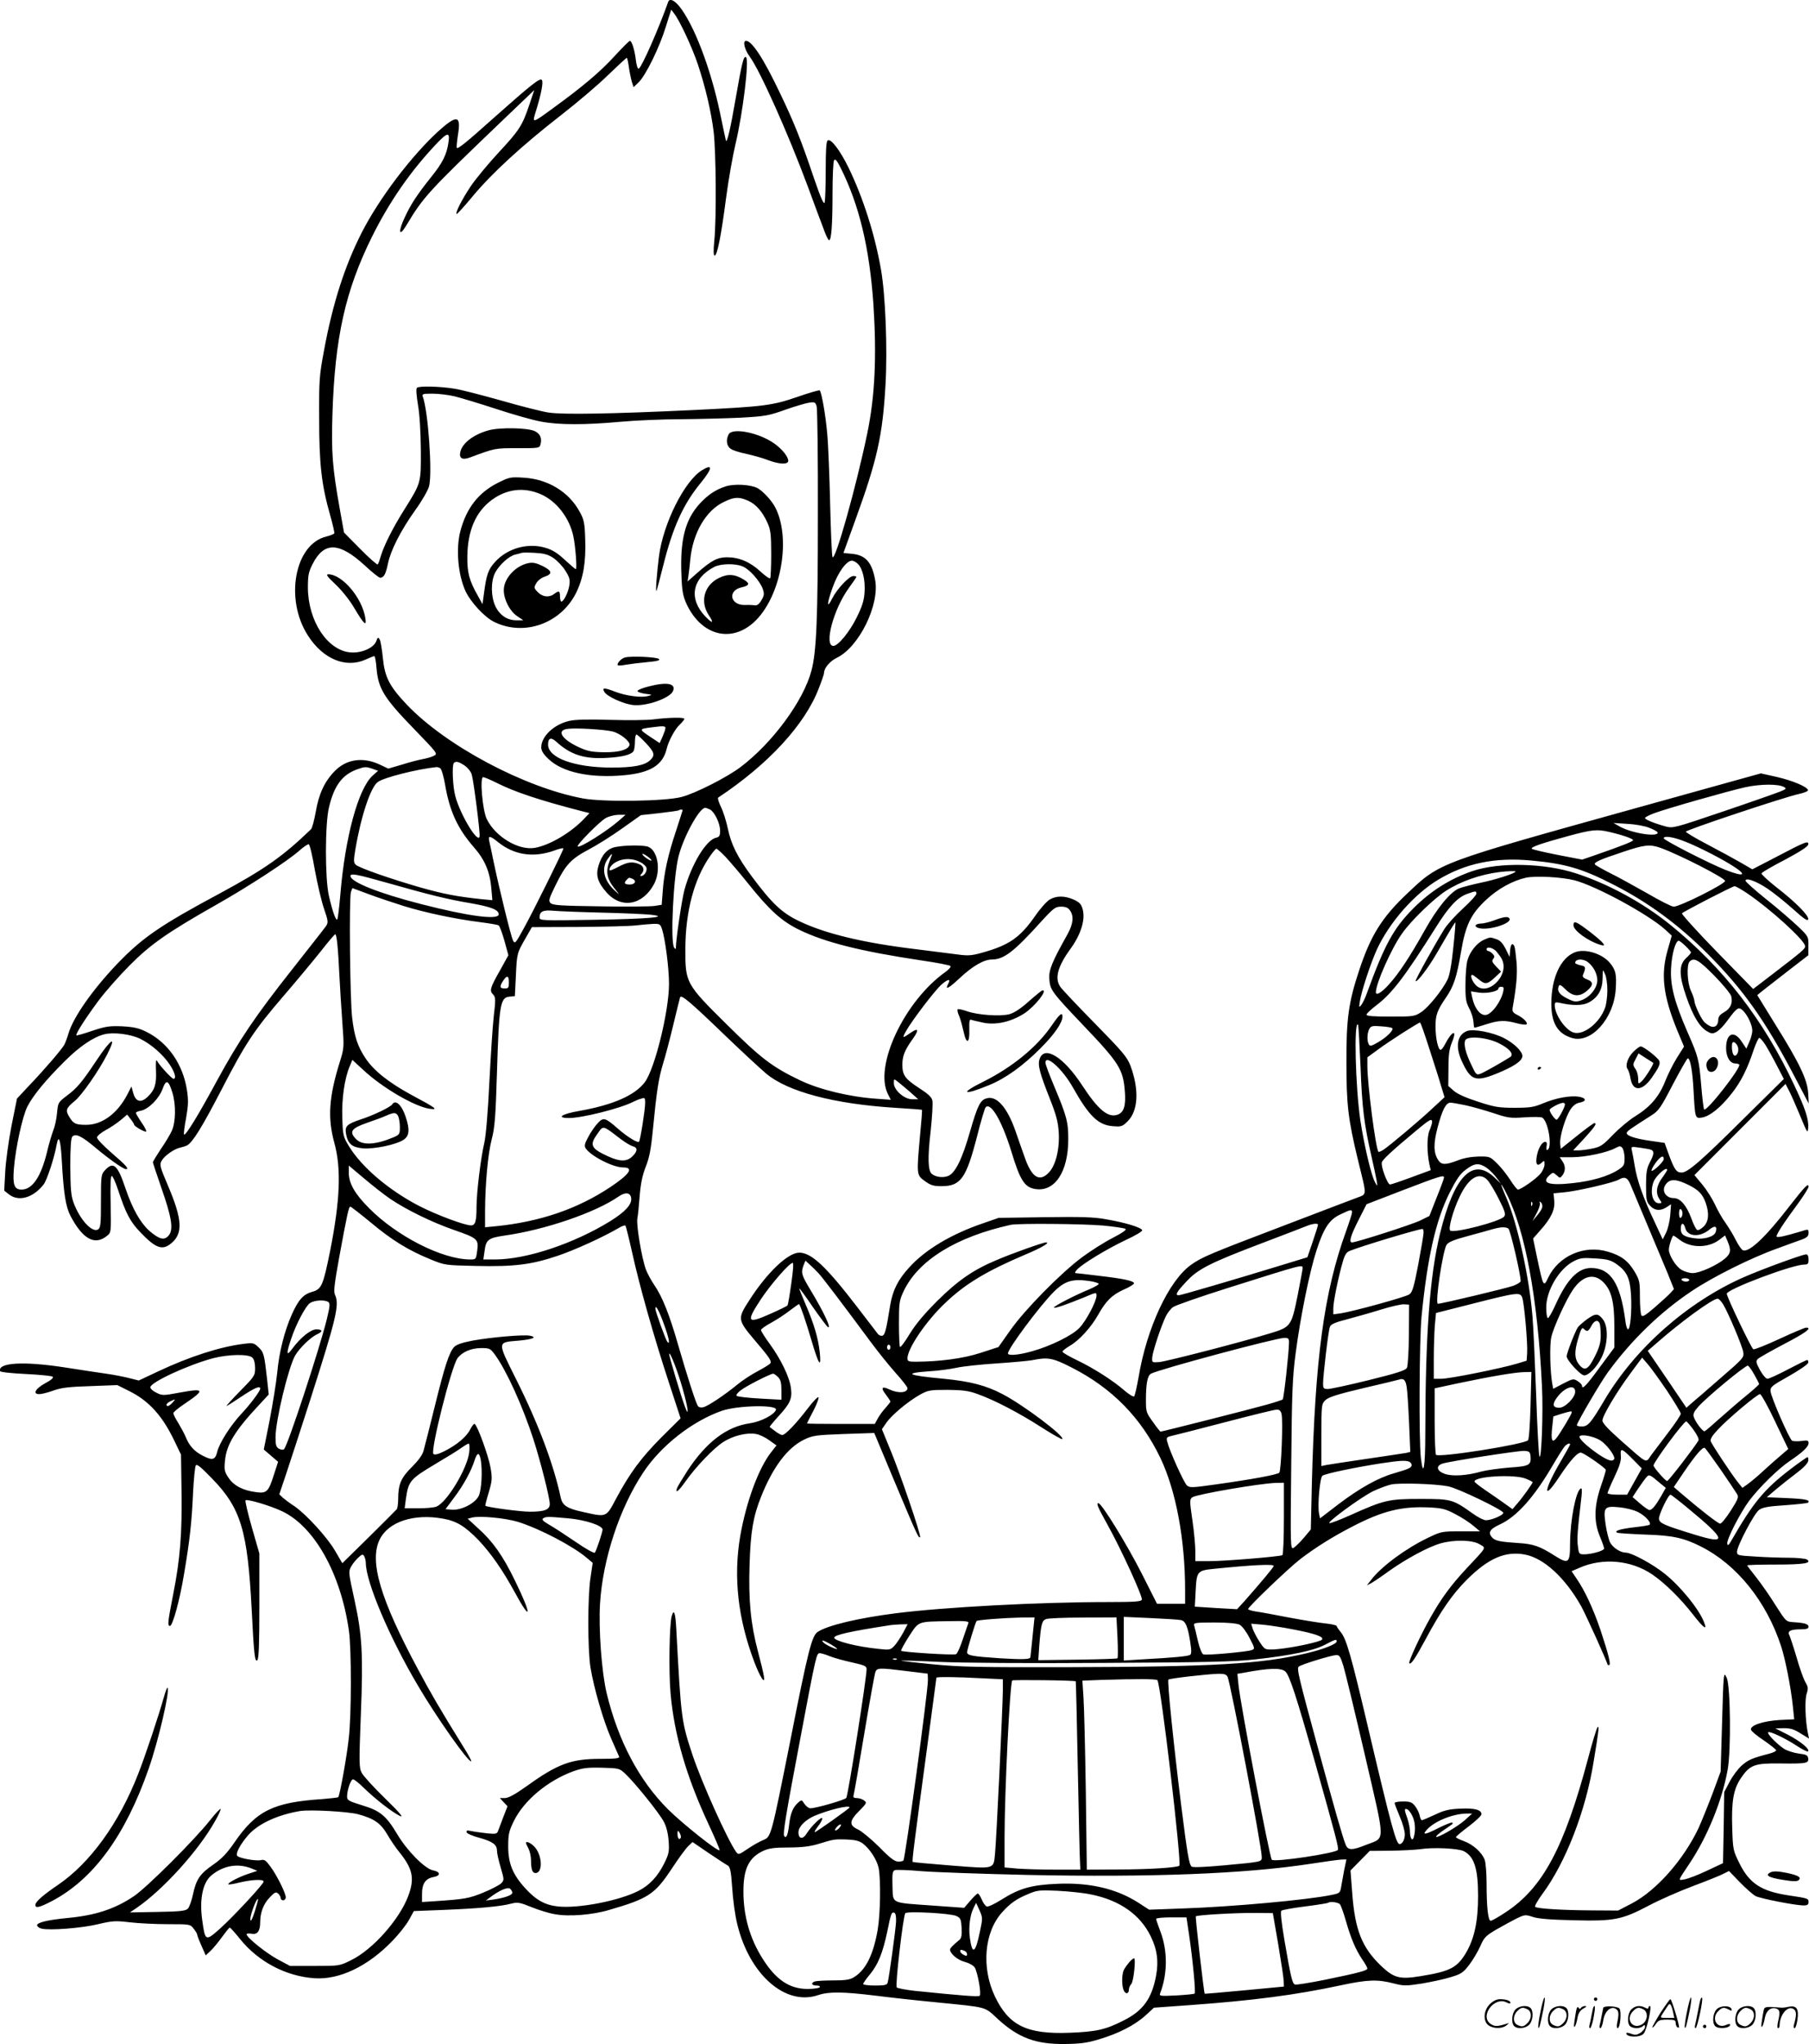 <svg version="1.0" xmlns="http://www.w3.org/2000/svg"
  viewBox="0 0 1062.042 1199.296"
 preserveAspectRatio="xMidYMid meet">
<g transform="translate(-0.235,1199.963) scale(0.1,-0.1)"
fill="#000000" stroke="none">
<path d="M3925 11988 c-55 -156 -154 -380 -172 -391 -6 -4 -13 15 -17 46 -7
61 -24 117 -36 117 -4 0 -45 -41 -90 -90 -83 -91 -187 -179 -358 -303 -124
-91 -125 -91 -107 -31 35 111 49 184 38 195 -12 12 -62 -28 -283 -224 -162
-145 -208 -182 -216 -175 -2 3 1 38 7 77 19 115 -6 119 -116 20 -159 -146
-347 -394 -449 -594 -100 -196 -171 -417 -222 -695 -27 -143 -29 -173 -28
-395 0 -268 14 -390 64 -566 16 -56 27 -105 25 -109 -3 -4 -25 -13 -49 -19
-184 -46 -243 -368 -106 -580 88 -138 222 -194 339 -141 24 11 47 20 51 20 4
0 10 -32 13 -72 10 -118 44 -174 215 -350 144 -149 146 -151 121 -163 -13 -7
-42 -15 -64 -19 -22 -4 -77 -18 -121 -32 l-82 -24 -53 25 c-98 45 -195 30
-263 -41 -59 -61 -92 -133 -110 -238 -9 -50 -21 -95 -28 -102 -165 -159 -272
-234 -533 -375 -353 -189 -457 -261 -605 -415 -145 -152 -256 -311 -285 -406
-7 -25 -19 -56 -25 -68 -15 -27 -116 -145 -207 -240 l-71 -76 -32 -159 c-17
-88 -34 -210 -37 -271 l-6 -110 28 -22 c57 -45 143 -20 204 59 19 25 62 154
76 233 12 63 23 30 30 -91 11 -198 23 -272 51 -327 72 -137 143 -176 215 -117
24 19 24 21 21 185 -3 107 0 166 6 166 6 0 23 -37 38 -83 45 -136 70 -185 131
-248 90 -94 129 -108 182 -63 68 57 64 139 -20 336 -48 113 -51 124 -38 147
17 30 73 69 108 77 14 3 33 9 41 13 33 17 90 110 200 322 143 277 193 353 366
554 76 88 173 205 217 260 43 55 82 101 87 103 9 3 17 -76 25 -243 3 -66 11
-188 17 -271 11 -151 11 -152 -15 -236 -64 -205 -72 -327 -32 -473 42 -151 34
-340 -25 -637 -41 -202 -50 -223 -106 -238 -52 -15 -80 -47 -119 -134 -43 -97
-74 -220 -85 -339 -6 -61 -27 -188 -45 -282 l-34 -170 42 -36 42 -36 -24 -74
c-32 -102 -43 -113 -106 -104 -77 10 -130 38 -161 84 -24 36 -26 48 -21 99 8
94 59 178 197 325 l60 65 -10 93 c-16 141 -19 155 -50 184 -27 26 -33 27 -87
20 -135 -16 -319 -75 -501 -161 l-115 -54 -56 14 c-31 8 -92 20 -136 26 -44 6
-154 23 -244 37 -240 37 -393 28 -378 -22 2 -6 68 -13 152 -17 81 -4 152 -11
157 -16 6 -6 -11 -21 -44 -38 -58 -32 -76 -64 -35 -64 13 0 50 9 83 21 47 17
91 22 217 26 l158 6 72 -36 c114 -57 194 -145 265 -295 l37 -77 3 -210 c4
-248 -8 -405 -49 -610 -32 -163 -34 -185 -19 -185 16 0 58 151 84 311 33 196
44 297 52 475 4 78 11 149 16 156 6 10 31 -11 96 -78 169 -174 208 -305 232
-769 13 -266 19 -310 33 -296 9 9 12 99 12 319 l0 307 -44 153 c-24 84 -41
156 -37 159 9 9 147 -32 214 -64 191 -90 346 -368 393 -703 15 -108 15 -493
-1 -628 -11 -106 -53 -338 -62 -347 -2 -2 -44 -7 -94 -11 -287 -19 -387 -68
-515 -254 -44 -64 -75 -96 -124 -130 -79 -54 -101 -87 -120 -176 -8 -37 -21
-74 -30 -83 -13 -13 -46 -17 -178 -19 l-162 -3 40 27 c156 107 364 337 460
509 21 36 35 68 32 71 -3 3 -31 -28 -63 -68 -91 -115 -372 -395 -446 -444
-113 -76 -228 -113 -393 -128 -111 -11 -175 -26 -175 -42 0 -7 12 -17 26 -20
47 -12 238 3 332 26 85 20 102 21 187 11 51 -6 152 -11 223 -11 129 0 131 0
151 -26 12 -15 21 -30 21 -35 0 -5 11 -34 25 -65 l25 -57 29 27 c16 15 46 52
67 81 22 30 42 55 45 55 4 0 32 -31 63 -70 106 -130 266 -215 432 -227 147
-11 316 69 460 219 39 40 83 96 98 124 l28 51 179 7 c197 8 333 20 394 37 36
9 49 7 118 -21 42 -17 103 -36 135 -41 81 -16 222 -5 322 25 228 66 267 92
365 240 40 61 84 121 98 134 l25 24 94 -64 c52 -35 102 -68 112 -73 15 -9 20
-31 27 -132 4 -67 17 -162 29 -210 71 -298 283 -485 476 -419 62 21 145 20
334 -3 85 -11 250 -29 365 -40 299 -30 275 -23 355 -97 121 -111 223 -149 395
-147 88 1 128 6 198 27 115 34 211 83 274 140 l50 46 209 15 c373 27 619 59
886 116 159 34 217 36 310 12 63 -16 73 -16 170 -1 57 10 133 26 170 38 60 18
72 27 107 73 22 29 50 77 64 108 22 51 32 61 93 97 38 22 92 51 119 65 48 23
52 24 95 10 31 -11 105 -17 240 -20 240 -6 284 3 442 86 62 33 178 84 258 114
80 30 160 62 179 72 l34 17 64 -66 c35 -36 77 -73 92 -81 30 -15 234 -55 283
-55 21 0 28 5 28 20 0 21 -3 22 -117 39 -160 24 -230 70 -288 187 -38 76 -39
81 -43 208 -5 157 7 228 51 293 53 78 80 88 232 86 152 -2 167 1 163 30 -2 18
-12 23 -55 28 -29 4 -67 16 -85 27 -41 26 -104 90 -95 98 8 9 106 -38 172 -82
31 -20 59 -34 62 -30 13 12 -44 59 -117 97 l-75 38 51 1 c39 0 60 -7 98 -31
l49 -30 -7 33 c-15 72 -19 195 -7 230 10 31 9 40 -8 69 -11 19 -34 84 -51 144
-18 61 -37 118 -42 129 -14 25 5 36 65 36 35 0 47 4 47 15 0 16 -23 23 -89 27
-43 3 -43 3 -105 100 -33 54 -85 127 -113 163 -29 36 -53 68 -53 70 0 3 75 5
168 5 164 0 215 8 182 30 -8 5 -56 10 -106 10 -50 0 -139 3 -197 7 -102 6
-107 7 -107 28 0 33 101 226 130 246 19 14 54 21 152 27 70 5 131 12 135 15
15 16 -15 22 -125 27 l-117 5 55 47 c30 25 84 68 120 95 40 30 66 57 68 71 2
12 0 22 -4 22 -4 0 -50 -32 -101 -71 -153 -117 -218 -195 -347 -420 -14 -25
-21 -30 -23 -17 -6 22 75 180 129 253 60 79 169 186 237 232 77 52 111 84 111
105 0 17 -6 18 -42 13 -24 -3 -48 -2 -55 2 -17 12 -124 257 -126 290 -2 25 7
32 108 89 61 34 111 69 113 78 2 9 -1 16 -6 16 -5 0 -56 -25 -113 -55 -57 -30
-111 -55 -120 -55 -9 0 -28 22 -44 51 -24 44 -25 53 -13 65 8 8 77 47 153 87
129 67 169 97 131 97 -9 0 -79 -30 -157 -66 -77 -36 -146 -63 -153 -61 -11 4
-156 307 -156 326 0 26 385 171 454 171 22 0 26 4 26 30 0 19 -5 30 -14 30
-21 0 -259 -87 -366 -134 -331 -146 -639 -417 -821 -726 -77 -130 -94 -150
-131 -150 -15 0 -28 3 -28 8 0 14 140 253 182 310 138 189 307 353 493 477
122 82 346 194 500 249 55 20 119 44 143 52 33 12 42 21 42 39 0 24 0 24 -47
9 -87 -26 -134 -37 -140 -30 -7 7 41 80 128 198 32 44 59 87 59 95 0 24 -21 2
-110 -112 -140 -182 -238 -275 -275 -261 -8 3 -26 29 -41 58 -14 29 -42 75
-61 102 -20 27 -48 77 -63 110 -16 34 -49 86 -74 116 l-46 55 267 267 268 268
22 -43 c12 -23 41 -89 65 -147 41 -99 43 -103 46 -67 4 48 -17 113 -83 252
-180 383 -414 685 -727 939 -158 128 -362 239 -552 301 -187 61 -451 67 -608
14 -131 -44 -248 -118 -349 -220 -116 -117 -168 -212 -273 -500 -9 -25 -23
-54 -31 -65 -14 -18 -15 -16 -9 21 10 62 63 222 99 302 74 161 222 329 364
413 160 95 329 130 540 111 202 -18 304 -48 488 -143 202 -103 379 -233 549
-403 210 -210 340 -393 511 -720 l84 -160 -3 61 c-5 79 -51 176 -193 403
l-106 172 23 19 c13 10 80 63 150 117 l127 98 0 55 c1 54 1 55 -63 116 -35 33
-118 105 -185 158 -67 54 -121 102 -121 108 0 21 65 -3 130 -47 36 -24 103
-78 150 -120 63 -57 86 -72 88 -59 5 21 -74 101 -188 189 -49 39 -88 75 -86
80 1 6 63 42 137 80 86 46 135 77 137 89 5 26 -18 17 -185 -71 l-143 -74 -67
39 c-38 22 -125 69 -195 106 -71 37 -128 71 -128 76 0 10 576 202 663 221 32
7 56 17 54 23 -6 20 -89 55 -183 77 l-94 21 -727 -202 c-1169 -325 -1156 -320
-1347 -501 -151 -142 -217 -248 -286 -458 -60 -181 -74 -280 -73 -536 0 -245
10 -333 67 -568 55 -227 56 -200 -11 -227 -32 -12 -227 -86 -433 -165 -429
-163 -473 -182 -536 -227 -130 -93 -260 -371 -308 -663 -10 -55 -21 -104 -25
-108 -5 -5 -30 11 -57 34 -69 60 -184 133 -281 179 -46 22 -83 44 -83 49 0 5
20 21 44 35 54 31 124 108 164 179 47 84 82 118 149 149 35 15 63 32 63 38 0
14 -60 27 -205 44 -72 9 -135 16 -139 16 -5 0 -1 9 9 20 31 34 173 120 282
172 63 29 103 53 101 60 -6 16 -101 45 -213 64 -70 13 -147 15 -360 12 l-270
-4 -92 -32 c-185 -63 -338 -154 -432 -258 -66 -72 -97 -133 -112 -220 -24
-149 -31 -175 -45 -181 -8 -3 -20 1 -27 9 -7 9 -61 80 -122 159 -182 237 -269
319 -340 319 -66 0 -189 -116 -294 -280 -70 -108 -69 -114 34 -236 82 -96 99
-120 90 -133 -3 -6 -36 -26 -73 -46 -37 -19 -92 -55 -122 -80 -76 -62 -169
-124 -198 -132 -15 -3 -27 -1 -33 8 -13 21 -62 174 -114 353 -53 185 -94 287
-142 357 -19 28 -41 69 -49 91 -25 70 -56 258 -50 297 4 20 10 81 14 136 6 72
16 119 35 168 21 52 31 101 42 215 23 236 34 305 61 394 14 45 41 148 60 228
19 80 37 151 39 158 7 18 57 -24 275 -234 96 -92 200 -188 231 -214 127 -106
396 -177 753 -200 88 -5 160 -11 161 -12 2 -2 -3 -68 -11 -148 -21 -234 -21
-235 28 -270 34 -25 51 -30 98 -30 113 0 145 46 209 294 22 88 45 164 50 169
31 31 96 -81 152 -263 49 -162 76 -205 135 -216 117 -22 198 98 198 291 0 101
-8 134 -85 317 -27 64 -49 123 -49 132 0 53 99 -35 160 -143 96 -170 149 -222
235 -229 51 -4 57 -2 88 29 62 62 68 186 16 326 -20 51 -44 80 -209 248 -103
105 -194 201 -203 215 -34 50 -15 119 59 221 62 85 89 172 73 232 -8 31 -18
42 -52 58 -54 24 -104 24 -143 0 -17 -10 -56 -54 -86 -98 -88 -125 -151 -169
-309 -213 -64 -18 -84 -19 -149 -10 -41 5 -151 19 -245 31 -307 37 -529 91
-681 164 -102 49 -159 103 -277 261 -85 114 -123 190 -142 284 -9 41 -26 97
-40 125 -13 27 -21 52 -16 55 294 195 509 428 590 640 17 43 31 84 31 90 0 30
34 70 75 90 131 63 253 312 225 458 -19 103 -56 144 -134 152 l-52 5 68 188
c130 357 162 499 179 799 12 211 0 523 -26 673 -35 204 -105 424 -191 601 -49
100 -103 172 -122 160 -9 -5 -12 -57 -12 -174 0 -92 -3 -177 -6 -190 -5 -16
-22 23 -64 145 -73 217 -117 327 -196 491 -98 207 -167 312 -202 312 -21 0 -8
-53 22 -93 59 -79 224 -447 341 -762 36 -99 78 -210 92 -247 13 -38 28 -68 33
-68 13 0 20 89 20 274 0 100 4 187 9 195 7 11 17 -1 39 -45 109 -218 169 -469
192 -799 20 -307 9 -542 -36 -758 -65 -314 -189 -754 -204 -726 -4 7 -10 148
-14 313 -4 164 -11 348 -17 409 -9 108 -33 244 -44 256 -3 3 -61 -14 -128 -37
-150 -52 -198 -58 -607 -78 -487 -23 -773 -28 -857 -15 -40 6 -166 38 -280 71
-115 32 -237 64 -273 69 -88 14 -208 17 -220 5 -6 -6 -3 -43 6 -99 10 -55 16
-158 17 -265 1 -198 3 -191 -103 -360 -62 -99 -114 -203 -131 -260 -7 -25 -15
-48 -19 -52 -3 -4 -49 36 -102 90 l-96 97 -26 145 c-42 235 -49 327 -42 547
14 452 76 728 232 1043 103 207 225 383 376 543 68 72 83 74 73 10 -10 -70
-34 -119 -102 -203 -82 -103 -119 -159 -154 -235 -40 -84 -35 -120 7 -51 102
170 126 197 551 604 l202 193 -28 -83 c-42 -126 -60 -153 -181 -283 -61 -66
-136 -156 -166 -201 -52 -79 -89 -152 -81 -160 2 -3 46 45 97 107 114 136 290
297 515 472 94 73 218 178 276 235 58 56 108 102 111 102 3 0 8 -24 12 -52 4
-29 12 -68 17 -86 l11 -34 30 29 c41 39 122 204 159 325 l32 101 18 -24 c32
-41 106 -200 139 -299 44 -133 77 -273 92 -393 14 -118 17 -511 4 -639 -6 -60
-5 -88 2 -88 15 0 38 115 67 338 14 106 39 247 55 315 44 184 82 498 62 511
-14 9 -24 -32 -61 -244 -30 -175 -51 -264 -57 -245 -2 6 -17 78 -34 160 -56
267 -155 523 -240 628 -32 38 -57 47 -65 25z m-1257 -2313 c34 -8 144 -41 245
-74 100 -33 220 -67 266 -75 104 -20 259 -20 466 -1 88 8 248 15 355 15 107 1
265 5 351 9 144 8 165 12 260 46 57 20 121 39 141 42 34 5 38 3 45 -23 4 -16
8 -301 7 -634 0 -606 -8 -805 -38 -916 -47 -177 -228 -423 -416 -565 -78 -59
-262 -153 -345 -175 -94 -26 -462 -31 -580 -9 -344 64 -806 310 -1035 551
-102 108 -129 161 -140 274 -5 49 -13 97 -18 107 -10 16 -12 15 -21 -10 -16
-40 -88 -71 -153 -65 -135 13 -247 186 -248 379 0 74 4 93 28 140 67 132 156
129 307 -10 42 -39 82 -71 89 -71 22 0 33 21 46 83 16 78 75 194 160 313 39
54 75 117 81 139 21 75 -5 446 -37 529 -5 14 3 16 57 16 35 0 92 -7 127 -15z
m2371 -984 c28 -28 44 -95 39 -167 -3 -48 -14 -82 -46 -147 -42 -85 -109 -167
-137 -167 -57 0 1 217 91 340 24 33 44 62 44 65 0 3 -8 5 -18 5 -24 0 -95 -75
-123 -130 -34 -69 -33 -33 2 64 32 89 81 156 113 156 9 0 25 -9 35 -19z
m-2309 -1183 c19 -13 37 -36 42 -53 12 -43 50 -343 46 -363 -9 -46 -115 130
-143 238 -15 56 -20 181 -8 193 11 12 29 8 63 -15z m-541 -19 l33 -12 -32 -28
c-85 -78 -162 -361 -190 -703 -6 -71 -14 -134 -17 -140 -8 -12 -29 46 -50 139
-23 100 -23 423 1 519 30 126 77 189 163 221 48 17 53 17 92 4z m398 3 c7 -4
20 -47 28 -94 27 -159 74 -260 170 -370 64 -73 94 -144 102 -242 l6 -68 -64 6
c-142 15 -220 30 -349 66 -179 51 -371 118 -389 136 -13 12 -13 25 -3 86 33
197 90 369 132 399 36 27 227 75 345 88 6 0 16 -3 22 -7z m332 -86 c105 -53
252 -102 500 -166 l44 -11 -34 -36 c-78 -81 -201 -153 -287 -168 -96 -16 -231
65 -282 169 -25 52 -42 246 -21 246 6 0 42 -15 80 -34z m7557 -24 c16 -9 13
-12 -21 -26 -22 -9 -172 -62 -335 -117 -289 -98 -296 -100 -340 -88 -66 18
-120 40 -120 49 0 5 24 17 53 28 75 28 437 131 537 153 88 19 192 20 226 1z
m-6305 -132 c27 -15 59 -82 59 -124 0 -30 -4 -37 -25 -42 -58 -14 -143 -156
-184 -304 -16 -59 -50 -289 -51 -345 0 -5 -5 -3 -10 5 -23 35 -4 417 26 535
30 117 122 285 157 285 4 0 17 -5 28 -10z m-161 -4 c0 -2 -18 -57 -39 -122
-47 -140 -71 -249 -78 -356 l-6 -77 -44 -7 c-24 -3 -168 -5 -319 -2 -227 3
-277 6 -289 19 -14 13 -10 25 29 105 58 119 90 154 194 209 48 25 137 81 197
124 l110 78 110 12 c60 7 112 14 114 17 5 5 21 5 21 0z m-375 -62 c-68 -60
-230 -162 -241 -151 -9 8 130 148 165 167 20 11 54 19 76 19 l40 0 -40 -35z
m6049 -41 c26 -10 49 -22 50 -28 4 -29 -154 -4 -224 36 l-35 20 80 -5 c44 -2
102 -12 129 -23z m-236 -24 c78 -18 142 -40 142 -49 0 -7 -62 -32 -232 -91
l-67 -23 -145 28 c-81 16 -149 32 -151 36 -6 10 58 32 220 76 133 36 164 39
233 23z m-6522 -60 c94 -76 207 -93 327 -51 31 12 57 18 57 13 0 -11 -175
-365 -233 -469 -48 -88 -52 -92 -63 -70 -12 24 -79 296 -114 463 -11 55 -23
110 -26 123 -6 30 6 28 52 -9z m6945 12 c67 -23 203 -90 292 -144 101 -62 86
-77 -31 -31 -92 36 -362 174 -362 185 0 15 43 10 101 -10z m-8020 -177 c15
-82 39 -184 54 -227 24 -70 25 -80 12 -100 -8 -12 -97 -125 -197 -252 -216
-273 -314 -417 -446 -660 -107 -198 -182 -320 -191 -312 -3 3 2 47 12 97 13
75 14 104 5 163 -23 152 -112 280 -237 342 -46 23 -75 29 -143 33 -74 3 -96 0
-175 -26 -49 -17 -92 -29 -94 -27 -6 7 47 91 125 197 42 57 127 153 188 214
123 124 224 194 506 354 188 106 423 259 490 319 25 22 50 39 55 37 6 -1 22
-70 36 -152z m7900 131 c109 -39 379 -177 379 -194 0 -18 -265 -151 -302 -151
-11 0 -81 35 -156 79 -76 43 -174 97 -219 119 -45 23 -84 45 -87 50 -7 12 28
28 164 73 128 43 158 46 221 24z m-5490 -52 c25 -27 84 -95 130 -153 129 -161
198 -224 304 -276 153 -74 361 -126 714 -179 90 -13 168 -28 173 -33 5 -5 -8
-20 -29 -35 -242 -172 -422 -555 -337 -718 l16 -32 -84 6 c-158 11 -332 53
-446 107 -166 79 -232 130 -434 330 -240 237 -243 244 -242 445 1 217 51 406
144 540 17 25 34 45 38 45 4 0 28 -21 53 -47z m4639 -87 c0 -10 -121 -49 -207
-66 -51 -11 -107 -26 -125 -33 -52 -22 -127 -113 -201 -245 -89 -159 -153
-255 -211 -319 -43 -48 -76 -67 -76 -45 0 52 92 259 154 345 53 76 188 206
259 251 86 55 201 95 312 109 47 6 95 7 95 3z m-6629 -65 c250 -71 363 -99
496 -121 118 -21 163 -38 163 -65 0 -35 -179 -11 -455 60 -250 64 -415 130
-415 165 0 17 34 11 211 -39z m6974 14 c125 -32 433 -199 533 -289 l39 -36
-23 -81 c-43 -146 -28 -270 54 -472 l41 -98 -43 -68 c-23 -37 -54 -100 -69
-139 -35 -87 -87 -148 -175 -202 -37 -23 -96 -73 -132 -110 -57 -60 -71 -69
-118 -79 -29 -6 -67 -11 -83 -11 l-31 0 66 71 c62 68 76 89 58 89 -4 0 -51
-34 -103 -76 l-94 -75 -3 31 c-4 41 31 156 61 201 14 21 33 36 52 39 43 8 42
27 -3 35 -51 8 -134 -7 -211 -39 -52 -22 -75 -26 -166 -26 -94 0 -118 4 -216
36 -71 23 -121 45 -142 64 l-32 28 1 104 c0 82 5 114 22 156 31 75 -2 63 -42
-15 -9 -18 -21 -33 -26 -33 -15 0 -30 70 -30 138 0 66 10 94 63 171 44 64 62
120 86 261 27 162 58 226 148 310 69 65 157 113 234 130 58 12 209 4 284 -15z
m1011 -74 c141 -95 344 -280 344 -313 0 -16 -14 -28 -190 -163 l-115 -88 -213
218 c-117 120 -209 222 -205 226 14 13 297 159 309 159 7 0 38 -18 70 -39z
m-7881 -78 c123 -38 302 -76 447 -94 54 -7 102 -15 108 -19 6 -4 21 -45 34
-91 l23 -84 -47 -85 c-61 -107 -65 -123 -43 -145 15 -16 16 -27 4 -129 -7 -61
-18 -238 -26 -392 -8 -168 -20 -308 -29 -348 -21 -88 -46 -294 -46 -376 0 -85
-7 -110 -32 -110 -38 0 -201 61 -301 112 -181 93 -343 231 -417 354 -33 55
-35 63 -38 166 -4 112 13 230 44 303 l15 36 63 -58 c112 -105 304 -217 392
-229 51 -7 39 3 -107 81 -133 72 -223 143 -271 216 -46 69 -65 126 -78 236
-13 103 -19 708 -7 740 l8 22 97 -36 c53 -20 147 -51 207 -70z m6295 73 c0 -8
-35 -47 -78 -86 -43 -39 -93 -94 -111 -123 -60 -97 -172 -299 -168 -304 9 -8
73 76 121 158 97 167 110 188 113 186 1 -2 -4 -70 -13 -152 -10 -98 -22 -161
-34 -184 -32 -64 -112 -162 -153 -189 -39 -26 -46 -27 -181 -27 -99 0 -141 3
-141 11 0 7 25 30 55 53 94 71 167 166 353 461 75 120 127 175 183 195 50 18
54 18 54 1z m-2386 -98 c24 -34 19 -79 -14 -139 -92 -164 -112 -212 -107 -266
4 -61 16 -77 199 -269 210 -220 234 -258 244 -386 7 -85 -5 -124 -41 -138 -56
-21 -114 26 -209 171 -109 167 -222 237 -250 156 -13 -35 0 -83 61 -237 36
-91 47 -132 51 -193 6 -98 -17 -194 -58 -237 -55 -58 -101 -29 -142 90 -15 41
-39 111 -54 154 -48 137 -109 207 -167 192 -39 -9 -55 -41 -99 -193 -46 -162
-87 -246 -129 -263 -29 -12 -74 -7 -96 12 -23 18 -25 97 -7 250 9 85 14 167
10 181 -4 20 -27 40 -75 71 -85 55 -101 77 -101 139 0 51 14 86 63 154 35 49
31 64 -10 36 -53 -37 -56 -37 -32 6 35 63 174 245 210 275 37 32 54 34 39 5
-23 -42 1 -30 68 33 74 69 140 108 188 108 71 1 128 44 294 228 68 74 79 82
112 82 27 0 41 -6 52 -22z m-2747 -13 c126 -3 253 -9 283 -12 122 -13 -9 -25
-327 -30 -314 -5 -323 -5 -323 14 0 35 21 45 82 39 32 -3 160 -8 285 -11z
m352 -97 c19 -58 41 -230 41 -321 0 -160 -84 -502 -143 -578 -59 -77 -186
-132 -381 -167 -107 -18 -142 -42 -62 -42 76 0 300 56 376 95 14 7 35 16 48
19 20 7 22 4 22 -26 0 -39 -29 -220 -36 -227 -8 -9 -68 28 -120 73 -80 70 -89
72 -123 35 -16 -17 -41 -53 -55 -80 -21 -38 -24 -52 -16 -66 29 -45 160 -113
220 -113 65 0 41 -38 -74 -115 -194 -129 -414 -204 -673 -230 l-63 -6 0 98 c1
160 17 333 39 418 18 68 23 130 31 395 12 393 19 437 73 442 l32 3 6 120 c6
131 6 132 58 222 l36 63 275 1 c151 1 302 5 335 9 33 4 79 8 102 9 38 1 42 -1
52 -31z m6009 -99 c18 -17 32 -34 32 -38 0 -3 -13 -19 -30 -34 -42 -40 -41
-101 3 -227 39 -112 76 -173 119 -200 27 -16 35 -17 57 -5 14 7 44 37 65 67
56 76 65 82 89 60 28 -25 57 -87 57 -119 0 -15 -8 -46 -18 -67 l-17 -39 -28
42 c-45 68 -91 48 -91 -39 0 -52 23 -90 54 -90 9 0 19 -3 23 -6 15 -15 -191
-278 -206 -264 -3 3 -11 66 -17 140 -13 155 -16 167 -81 315 -76 175 -102 273
-96 375 4 81 26 160 45 160 4 0 23 -14 40 -31z m169 -174 c51 -52 95 -106 99
-120 10 -40 -3 -72 -41 -94 -25 -14 -35 -27 -35 -44 0 -36 -23 -52 -52 -36
-13 7 -28 19 -35 28 -20 26 -53 99 -53 118 -1 10 -9 36 -20 58 -22 46 -27 154
-8 173 26 26 53 10 145 -83z m-7077 -40 c0 -31 -3 -35 -25 -35 -29 0 -31 11
-9 45 23 35 34 31 34 -10z m5402 -383 c26 -81 58 -179 69 -218 l22 -72 -67
-62 c-76 -72 -254 -221 -291 -246 -14 -9 -28 -15 -30 -12 -16 16 -65 397 -65
502 l0 52 63 46 c66 49 237 158 246 158 4 0 27 -67 53 -148z m-402 -113 c9
-243 21 -334 64 -524 13 -55 26 -118 30 -140 6 -39 6 -39 -8 -14 -23 39 -65
220 -87 364 -29 194 -39 588 -14 563 3 -2 9 -115 15 -249z m186 228 c11 -10
-33 -54 -84 -83 -36 -21 -46 -24 -53 -13 -12 19 -11 66 2 91 10 18 18 20 70
16 32 -2 62 -7 65 -11z m-7351 -62 c65 -32 135 -93 174 -152 30 -45 40 -83 22
-83 -10 0 -81 77 -96 104 -7 13 -9 -2 -7 -54 4 -81 -7 -115 -48 -155 -40 -38
-70 -31 -85 20 l-11 40 -23 -45 c-58 -113 -149 -180 -242 -180 -62 0 -75 6
-99 45 -25 40 -20 53 30 94 42 33 143 179 191 273 59 116 26 98 -64 -37 -84
-126 -113 -160 -172 -204 -51 -39 -52 -40 -58 -103 -3 -35 -13 -80 -22 -101
-8 -21 -25 -77 -36 -124 -35 -146 -86 -223 -150 -223 -43 0 -53 28 -45 124 10
122 50 305 79 363 34 66 107 155 221 268 87 86 165 139 230 156 54 14 156 1
211 -26z m9543 -38 c15 -24 45 -78 67 -121 l40 -77 -235 -232 c-253 -251 -329
-317 -365 -317 -30 0 -42 16 -74 102 l-26 72 -83 12 c-92 13 -145 31 -139 48
3 10 26 26 144 101 43 27 55 44 127 183 44 83 83 152 87 152 15 0 28 -74 34
-190 9 -164 9 -164 51 -157 45 8 108 58 173 141 54 68 93 146 130 259 13 37
27 67 32 67 5 0 22 -19 37 -43z m-162 -13 c8 -29 -14 -62 -27 -42 -5 7 -9 27
-9 45 0 25 4 31 15 27 8 -4 18 -17 21 -30z m-4861 -261 l48 -43 -36 0 c-46 0
-107 54 -107 94 0 27 0 27 23 9 13 -10 45 -37 72 -60z m-4330 -6 c21 -70 19
-172 -4 -222 -10 -22 -39 -71 -65 -108 -25 -38 -46 -72 -46 -77 0 -4 23 -72
50 -151 60 -171 72 -243 43 -278 -26 -31 -55 -24 -115 28 -52 47 -98 128 -139
248 -46 138 -71 160 -120 107 -23 -25 -24 -31 -24 -181 0 -136 -2 -157 -17
-167 -35 -21 -108 59 -144 158 -15 42 -18 81 -19 213 0 111 4 166 12 174 20
20 55 3 138 -67 79 -66 161 -124 177 -124 20 0 1 22 -83 94 -54 47 -89 84 -87
93 2 9 25 28 51 42 27 14 66 41 87 58 l39 33 20 -26 c12 -15 21 -30 21 -33 0
-9 55 -41 69 -41 6 0 -4 23 -24 51 -19 28 -35 55 -35 59 0 4 13 10 30 13 45 9
107 72 127 128 21 58 35 52 58 -24z m7590 -72 c38 -8 112 -29 164 -46 87 -29
100 -31 185 -25 50 3 96 3 103 -2 35 -22 59 -171 32 -188 -8 -5 -10 1 -7 20 4
17 1 26 -8 26 -19 0 -41 -38 -49 -82 -9 -48 1 -65 26 -42 18 16 19 16 19 -9 0
-14 -11 -39 -25 -55 -25 -30 -114 -92 -131 -92 -5 0 -26 26 -46 58 -20 31 -55
75 -78 97 -40 39 -43 40 -108 39 -42 -1 -87 -9 -122 -23 -70 -27 -96 -27 -114
2 -28 42 -29 97 -3 194 27 101 48 143 75 143 9 0 48 -7 87 -15z m585 5 c0 -17
-40 -90 -49 -90 -10 0 -41 44 -41 58 0 9 58 40 78 41 6 1 12 -4 12 -9z m-780
-104 c0 -7 -7 -31 -16 -51 -15 -38 -15 -128 1 -201 l7 -30 -114 -42 c-62 -23
-118 -42 -125 -42 -15 0 -55 107 -48 130 6 18 60 68 204 188 77 64 91 72 91
48z m-4767 -97 c29 -22 62 -42 75 -45 29 -8 28 -29 -3 -59 -32 -32 -74 -32
-145 1 -100 46 -108 66 -59 133 34 48 28 50 132 -30z m5897 -116 c0 -38 -4
-45 -37 -67 -57 -37 -154 -66 -266 -78 -143 -16 -189 0 -137 47 19 17 21 17
41 -1 20 -18 21 -18 35 1 18 25 18 55 -2 83 l-15 22 74 0 c76 0 205 27 254 54
25 13 29 13 41 -1 6 -9 12 -36 12 -60z m155 51 c20 -8 19 -26 -7 -75 -18 -35
-22 -59 -22 -135 0 -85 3 -96 24 -119 27 -29 60 -32 97 -8 l26 17 -5 -65 c-3
-36 -14 -82 -25 -103 l-19 -38 -48 103 c-66 138 -103 245 -116 326 -6 37 -14
79 -17 92 -6 24 -5 24 46 17 28 -4 58 -9 66 -12z m75 -55 c0 -14 -56 -69 -70
-69 -6 0 3 20 21 45 29 40 49 50 49 24z m-1040 -51 c18 -13 44 -39 58 -58 l26
-35 -40 38 c-127 118 -236 4 -318 -333 -60 -250 -85 -583 -86 -1172 0 -199
-12 -264 -26 -141 -12 105 -9 693 4 828 34 344 83 563 164 725 42 82 62 112
96 137 51 39 77 41 122 11z m-6436 -183 c97 -65 245 -137 371 -181 141 -49
148 -55 139 -122 -7 -52 -7 -52 -43 -52 -163 1 -428 136 -591 300 -85 85 -120
147 -120 209 l0 42 88 -74 c48 -41 118 -96 156 -122z m7496 170 c0 -3 -13 -24
-30 -47 -34 -46 -39 -91 -14 -126 14 -21 14 -22 -5 -22 -37 0 -53 66 -31 125
14 37 80 95 80 70z m-1310 -44 c0 -5 -19 -58 -43 -117 l-43 -109 -55 -27 c-47
-23 -374 -128 -399 -128 -20 0 -8 41 38 131 l47 93 215 83 c217 83 240 90 240
74z m253 -13 c13 -13 43 -62 67 -110 36 -71 43 -91 34 -105 -18 -29 -299 -102
-318 -83 -12 12 17 117 55 197 53 112 114 149 162 101z m840 -25 c89 -212 187
-446 219 -522 l38 -95 -22 -24 c-13 -14 -54 -51 -92 -84 -52 -45 -71 -57 -77
-46 -5 7 -9 56 -9 108 0 90 -2 99 -32 150 -38 63 -80 94 -157 116 -138 41
-288 -25 -349 -152 -28 -59 -29 -57 -67 123 l-22 106 43 49 c63 70 87 122 81
174 l-4 42 71 7 c76 8 283 56 313 74 32 19 50 12 66 -26z m347 -8 c55 -28 78
-52 96 -102 22 -62 18 -110 -11 -139 -14 -14 -31 -24 -38 -21 -7 2 -22 32 -35
68 -28 76 -65 119 -103 119 -49 0 -75 46 -46 82 25 33 61 31 137 -7z m-1074
-47 c111 -219 184 -615 209 -1131 8 -151 -3 -444 -15 -412 -4 11 -13 173 -19
360 -7 187 -16 396 -22 465 -19 228 -88 541 -153 692 -19 43 -32 78 -30 78 2
0 16 -23 30 -52z m-5138 -29 c4 -37 -35 -79 -121 -133 -213 -132 -493 -226
-678 -226 l-69 0 7 48 c8 68 22 78 116 92 237 33 536 135 672 230 40 27 69 23
73 -11z m5289 -41 c-3 -8 -6 -5 -6 6 -1 11 2 17 5 13 3 -3 4 -12 1 -19z m59
-14 c-3 -11 -17 -32 -32 -49 l-25 -30 24 45 c14 25 22 52 20 60 -4 11 -3 12 7
4 6 -7 9 -20 6 -30z m-6877 -87 c123 -103 220 -163 350 -216 85 -35 87 -35
267 -39 225 -5 324 7 479 59 106 36 268 110 362 165 17 10 34 16 37 13 3 -3
21 -75 40 -160 43 -195 126 -489 215 -760 l69 -211 -112 -111 c-120 -121 -184
-207 -266 -359 -60 -113 -54 -111 -197 -79 -92 20 -119 38 -129 85 -41 193
-131 433 -262 694 -112 225 -113 215 18 226 83 8 109 20 62 29 -36 7 -225 -9
-335 -29 -62 -12 -94 -23 -108 -37 -30 -32 -56 -113 -115 -352 -30 -121 -59
-237 -65 -257 -6 -24 -30 -57 -68 -95 -64 -63 -81 -102 -81 -188 0 -27 -4 -54
-8 -60 -4 -5 -78 -79 -164 -164 l-156 -153 -42 72 c-47 81 -171 216 -240 263
-25 16 -55 39 -67 49 l-21 20 39 116 c22 65 84 257 139 427 159 497 176 569
149 628 -9 19 -3 65 25 221 47 255 56 296 65 296 4 0 58 -42 120 -93z m7701
53 c0 -10 -4 -22 -10 -25 -6 -4 -10 7 -10 25 0 18 4 29 10 25 6 -3 10 -15 10
-25z m-1940 6 c0 -7 -16 -57 -35 -110 -130 -359 -182 -743 -201 -1486 l-6
-264 -41 -49 c-23 -27 -50 -53 -60 -59 -19 -10 -19 4 -14 484 4 431 7 514 26
658 28 214 82 479 122 602 43 133 76 183 142 213 60 29 67 30 67 11z m-1461
-77 c64 -6 122 -15 130 -19 10 -5 -14 -22 -75 -54 -49 -25 -129 -76 -179 -113
-125 -93 -336 -307 -421 -428 l-70 -99 -105 -34 c-101 -33 -237 -51 -381 -52
-42 0 -48 3 -48 20 0 58 111 221 223 326 116 111 243 187 472 284 93 39 145
70 118 70 -17 0 -198 -64 -291 -104 -136 -57 -227 -120 -348 -240 -75 -75
-127 -137 -161 -193 -28 -46 -53 -80 -57 -76 -3 3 -6 65 -6 137 0 123 2 135
28 191 86 180 307 317 627 388 42 10 434 6 544 -4z m1261 4 c0 -5 -14 -49 -31
-99 l-31 -91 -157 -48 c-251 -77 -585 -175 -598 -175 -24 0 -13 19 44 80 68
74 139 110 453 229 118 45 231 88 250 96 39 16 70 19 70 8z m2156 -18 c13 -52
86 -57 143 -9 31 26 47 19 36 -15 -8 -27 -68 -45 -122 -37 -64 8 -83 22 -83
56 0 37 17 39 26 5z m-1038 -4 c11 -7 72 -267 72 -308 0 -6 -19 -18 -42 -27
-37 -14 -423 -106 -444 -106 -18 0 28 308 51 346 10 16 44 30 127 52 62 17
129 35 148 41 45 12 72 13 88 2z m-498 -23 c0 -13 -14 -96 -31 -186 -26 -136
-35 -165 -53 -177 -23 -16 -330 -100 -402 -111 l-44 -6 0 36 c0 37 29 181 56
274 12 41 21 55 42 63 76 30 396 126 425 128 4 1 7 -9 7 -21z m1504 -43 c64
-49 168 -49 233 1 l33 25 15 -35 c22 -52 19 -71 -17 -102 -47 -39 -147 -84
-188 -84 -19 0 -49 9 -67 20 -33 20 -73 85 -73 118 0 22 20 82 27 82 2 0 19
-11 37 -25z m-373 -141 c62 -43 81 -82 87 -183 5 -96 -4 -201 -18 -201 -5 0
-12 21 -15 48 -29 222 -87 312 -202 312 -77 0 -142 -68 -209 -217 -20 -45 -41
-80 -45 -77 -5 3 -9 31 -9 62 0 100 76 228 162 272 37 19 54 21 127 16 69 -4
90 -10 122 -32z m-4684 -54 c23 -24 136 -173 305 -401 42 -57 108 -139 147
-183 39 -43 71 -84 71 -91 0 -28 -54 -32 -105 -8 -46 22 -54 11 -21 -31 14
-19 26 -37 26 -40 0 -2 -13 -19 -29 -37 -16 -17 -37 -46 -46 -63 l-17 -31
-199 0 c-109 0 -199 1 -199 3 0 1 16 34 36 71 20 38 34 75 32 82 -2 7 -32 -23
-65 -67 -69 -90 -131 -154 -148 -154 -7 0 -25 10 -41 22 -16 12 -31 23 -33 25
-2 1 20 28 48 59 72 78 85 106 77 168 -7 63 -59 171 -125 261 -28 38 -51 75
-51 81 0 6 27 25 60 43 32 17 82 50 110 72 29 22 53 39 54 37 8 -10 39 -99 71
-208 44 -150 60 -173 50 -75 -9 84 -34 168 -85 286 -21 49 -37 89 -35 89 3 0
39 -49 80 -110 42 -60 81 -112 87 -116 25 -16 -21 84 -101 216 -54 90 -57 102
-41 146 l11 27 26 -24 c15 -13 37 -35 50 -49z m-159 -60 c-9 -66 -19 -124 -22
-129 -3 -5 -49 -27 -101 -50 -137 -61 -144 -49 -56 85 59 89 168 214 187 214
6 0 3 -44 -8 -120z m3002 88 c0 -6 -14 -79 -30 -162 -36 -178 -40 -183 -163
-220 -173 -53 -606 -164 -648 -168 -44 -3 -44 -3 -42 28 3 36 53 186 80 241
10 20 29 45 43 54 14 10 160 61 325 113 441 139 435 138 435 114z m1765 -81
c48 -48 65 -116 65 -262 l0 -122 -86 -116 c-78 -107 -104 -134 -104 -107 0 5
-11 17 -25 26 -25 16 -28 15 -85 -14 l-59 -31 -5 27 c-13 68 -17 230 -6 277
13 58 88 222 128 279 56 81 123 97 177 43z m505 13 c0 -5 -9 -10 -19 -10 -11
0 -23 5 -26 10 -4 6 5 10 19 10 14 0 26 -4 26 -10z m-3512 -8 c23 -4 44 -11
45 -15 1 -4 -23 -18 -53 -31 -81 -33 -210 -99 -210 -108 0 -8 73 17 178 60 70
30 72 30 72 10 0 -33 -61 -149 -101 -190 -42 -44 -170 -107 -279 -137 -78 -22
-140 -27 -140 -12 0 28 184 275 267 359 68 68 113 81 221 64z m2531 -95 c12
-31 33 -271 29 -327 l-3 -44 -56 -17 c-93 -28 -396 -89 -444 -89 l-45 0 0 118
c0 66 3 153 6 194 l7 74 221 56 c256 65 273 67 285 35z m1179 -39 c31 -51 113
-245 119 -282 5 -31 0 -37 -138 -156 -79 -69 -155 -135 -170 -147 l-26 -23
-113 167 -114 167 45 39 c145 128 335 267 366 267 6 0 20 -15 31 -32z m-8189
13 c12 -8 11 -23 -8 -102 -42 -171 -229 -741 -251 -762 -4 -5 -17 -4 -29 2
-17 10 -21 21 -21 67 0 99 75 409 115 480 26 45 92 109 131 126 33 15 30 28
-6 28 -34 0 -94 -49 -142 -114 -34 -47 -36 -30 -7 56 29 88 85 194 111 212 25
17 85 21 107 7z m6345 -192 c-1 -98 -6 -184 -12 -195 -8 -15 -58 -31 -224 -72
-117 -29 -225 -52 -240 -52 -25 0 -28 4 -28 32 0 49 31 310 40 333 6 15 30 26
101 44 52 14 141 39 199 57 58 18 119 32 135 31 l30 -2 -1 -176z m-4375 65
c31 -85 39 -127 22 -108 -10 10 -71 179 -71 195 0 28 21 -10 49 -87z m3671
-111 c-1 -63 -30 -327 -37 -334 -4 -4 -48 -18 -98 -32 -85 -24 -609 -157 -619
-157 -3 0 -23 25 -45 57 -39 53 -41 60 -41 127 0 97 9 145 30 156 49 26 731
209 783 210 23 0 27 -4 27 -27z m-2340 -28 c0 -8 -4 -15 -10 -15 -5 0 -10 7
-10 15 0 8 5 15 10 15 6 0 10 -7 10 -15z m-2321 -45 c68 -94 162 -301 225
-495 42 -131 96 -343 96 -380 0 -33 -31 -45 -117 -45 -54 0 -251 26 -261 35
-2 1 7 37 20 79 20 69 21 82 10 146 -12 68 -76 245 -93 255 -4 3 -15 -11 -25
-30 -20 -43 -79 -93 -153 -130 -36 -18 -57 -23 -64 -16 -19 19 105 510 141
561 27 37 80 60 139 60 50 0 54 -2 82 -40z m1101 -198 c32 -111 40 -177 14
-107 -23 61 -94 299 -93 310 2 23 52 -105 79 -203z m-2526 182 c10 -9 16 -33
16 -61 0 -44 -3 -49 -87 -134 -48 -49 -84 -89 -81 -89 3 0 42 25 87 55 78 52
111 66 111 47 0 -14 -59 -93 -111 -148 -64 -69 -127 -168 -141 -221 -12 -50
-28 -54 -86 -24 -47 24 -77 56 -97 104 -8 21 -29 59 -45 86 -17 26 -30 53 -30
59 0 6 28 30 63 53 126 85 122 95 -26 68 -96 -18 -102 -18 -136 -1 -20 9 -36
24 -36 32 0 29 222 132 370 171 90 23 208 25 229 3z m4810 -58 c238 -121 409
-296 522 -533 91 -192 144 -478 144 -774 l0 -79 -82 0 -83 0 -88 174 c-87 172
-237 416 -256 416 -14 0 -5 -21 56 -131 79 -142 205 -418 199 -435 -4 -11 -40
-14 -198 -14 -406 0 -966 -30 -1248 -66 -219 -28 -397 -70 -457 -109 -34 -23
-56 -106 -158 -624 -117 -585 -115 -578 -163 -598 -20 -8 -61 -31 -90 -51 -52
-35 -54 -36 -68 -18 -50 70 -199 400 -255 566 -66 199 -68 211 -96 738 -5 99
-14 125 -27 80 -14 -47 -18 -327 -7 -452 21 -244 94 -493 223 -769 38 -82 68
-151 65 -153 -10 -10 -216 154 -303 240 -170 170 -292 401 -360 681 -29 121
-48 374 -39 525 16 261 114 559 253 769 104 158 288 302 462 363 93 32 328 37
318 6 -10 -29 -87 -69 -152 -79 -137 -19 -257 -110 -368 -279 -30 -47 -58 -93
-61 -102 -12 -35 10 -17 50 40 60 85 166 196 222 231 56 37 140 57 192 47 20
-3 55 -20 78 -37 l42 -30 -29 -37 c-76 -95 -149 -295 -184 -496 -41 -240 -13
-485 83 -738 35 -92 65 -136 56 -83 -2 17 -18 82 -35 146 -42 159 -56 298 -49
509 6 193 21 282 68 399 69 173 154 286 252 334 50 24 67 27 233 33 l179 6
123 -294 c129 -307 138 -326 146 -317 8 8 -123 392 -179 523 l-45 110 26 38
c32 46 128 126 198 165 47 26 59 28 161 28 88 -1 123 -5 175 -24 99 -35 247
-112 377 -196 64 -41 119 -72 122 -69 16 16 -226 199 -351 264 -96 51 -191 75
-344 90 -216 20 -242 33 -86 44 53 3 126 13 162 21 36 8 140 19 232 25 92 6
187 15 210 19 93 19 120 14 232 -43z m3495 -136 c44 -67 81 -127 81 -135 0 -8
-32 -56 -71 -107 -39 -51 -85 -112 -102 -135 -35 -49 -16 -58 -180 86 -73 65
-107 101 -107 116 0 27 82 166 167 280 l66 89 32 -37 c18 -20 69 -91 114 -157z
m513 94 c15 -27 28 -52 28 -55 0 -3 -35 -35 -77 -69 -43 -35 -113 -96 -156
-134 -43 -39 -82 -72 -87 -74 -10 -4 -55 55 -64 85 -5 16 2 31 26 58 46 54
279 246 292 242 6 -2 23 -26 38 -53z m-1314 -180 c-3 -112 -9 -199 -15 -205
-24 -24 -522 -103 -540 -85 -4 4 -8 94 -8 199 l0 191 135 29 c194 41 338 65
389 66 l44 1 -5 -196z m-4418 166 c15 -15 20 -33 20 -76 l0 -57 -127 7 c-71 4
-132 11 -136 16 -5 4 6 19 25 33 32 25 174 97 190 97 4 0 17 -9 28 -20z m3691
-60 c4 -25 10 -120 14 -212 l7 -167 -24 -6 c-12 -2 -117 -18 -233 -35 -115
-17 -222 -33 -237 -36 l-28 -6 0 182 c0 176 1 182 23 204 19 18 67 34 223 71
109 25 204 48 209 50 28 10 40 -2 46 -45z m989 -26 c0 -34 -59 -94 -93 -94
-35 0 -42 16 -22 48 43 68 115 97 115 46z m1174 -175 l77 -161 -43 -37 c-24
-20 -70 -61 -103 -91 -33 -31 -74 -65 -92 -78 l-31 -22 -30 37 c-42 55 -148
215 -156 236 -4 13 8 33 42 69 58 63 231 208 247 208 7 0 47 -72 89 -161z
m-9409 111 c-19 -21 -35 -26 -35 -12 0 5 10 14 23 20 31 15 32 14 12 -8z
m6511 -66 c10 -38 -2 -334 -13 -345 -12 -12 -166 -40 -374 -69 -142 -20 -152
-20 -169 -5 -18 17 -102 203 -115 256 -6 23 -3 27 22 33 15 3 156 39 313 80
157 41 295 75 307 75 16 1 24 -6 29 -25z m1704 9 c0 -10 -66 -120 -90 -151
-26 -32 -33 -13 -25 63 l7 64 46 15 c58 17 62 18 62 9z m715 -103 c22 -30 33
-55 29 -62 -22 -38 -176 -238 -184 -238 -10 0 -80 80 -80 91 0 20 177 259 192
259 3 0 23 -22 43 -50z m-548 -61 c35 -22 83 -84 83 -106 0 -7 -8 -13 -18 -13
-39 0 -198 122 -186 142 9 15 82 1 121 -23z m-6640 -71 c-12 -97 -132 -295
-193 -318 -14 -6 -61 -10 -106 -10 l-80 0 7 53 c15 107 24 118 175 208 63 37
131 79 150 93 19 14 39 25 44 26 5 0 6 -24 3 -52z m6463 46 c0 -3 -25 -47 -55
-99 -100 -169 -107 -240 -10 -93 69 104 112 151 132 144 31 -12 143 -91 143
-101 0 -5 -13 -50 -30 -98 -39 -115 -41 -205 -5 -292 14 -33 25 -65 25 -71 0
-13 -74 -34 -118 -34 -28 0 -31 3 -36 48 -6 42 -3 85 21 291 4 38 3 52 -5 47
-29 -18 -61 -186 -62 -323 0 -117 -9 -123 -95 -68 -82 52 -122 66 -205 71
-108 7 -137 13 -155 30 -29 30 -18 51 40 78 102 46 204 161 315 351 29 50 60
98 68 108 15 16 32 23 32 11z m884 -147 c46 -67 89 -131 96 -143 11 -18 7 -29
-36 -97 -27 -42 -55 -77 -63 -77 -12 0 -121 85 -234 182 l-38 33 61 90 c69
101 109 147 121 139 5 -3 46 -60 93 -127z m-511 56 l48 -49 -43 -77 -43 -77
-57 0 c-32 0 -58 4 -58 9 0 4 18 48 41 96 31 66 40 96 37 125 -4 47 6 43 75
-27z m-605 22 c4 -52 -7 -58 -125 -66 -59 -5 -133 -15 -163 -23 -85 -24 -169
-30 -215 -14 -47 16 -55 46 -15 60 42 14 443 76 480 75 31 -2 35 -5 38 -32z
m-6164 -16 c12 -63 6 -180 -11 -216 -21 -44 -103 -86 -159 -81 l-36 3 52 70
c55 73 99 154 119 218 15 45 26 47 35 6z m5450 -15 c9 -3 16 -13 16 -20 0 -16
-16 -23 -105 -49 -91 -26 -199 -86 -322 -179 l-111 -85 -6 30 c-9 48 5 208 20
220 14 12 191 49 345 73 109 16 141 18 163 10z m1475 -127 l33 -27 -27 -48
c-33 -57 -54 -82 -69 -82 -6 0 -31 17 -55 38 l-44 38 33 50 c18 27 40 57 48
66 16 19 20 17 81 -35z m-789 27 c22 -9 40 -18 40 -21 0 -7 -55 -85 -88 -123
l-30 -35 -49 35 c-26 19 -76 53 -111 77 -34 23 -63 46 -63 50 -1 31 234 44
301 17z m-1420 -233 c0 -117 -4 -212 -9 -216 -14 -8 -336 -35 -428 -35 l-83 0
0 58 c0 31 -7 113 -17 180 -17 117 -17 125 0 137 24 17 400 82 490 84 l47 1 0
-209z m964 188 c55 -10 319 -137 324 -155 3 -13 -68 -44 -102 -44 -12 0 -47
17 -77 39 -118 84 -125 86 -309 86 -187 0 -211 -6 -414 -97 -60 -27 -114 -47
-119 -45 -16 5 184 151 254 186 35 17 84 35 109 41 50 10 258 4 334 -11z
m1410 -130 c224 -185 231 -213 39 -154 -182 56 -208 67 -211 93 -3 21 54 142
68 142 3 0 50 -36 104 -81z m-1366 -34 c37 -19 84 -50 105 -68 l38 -32 -113 0
c-110 0 -115 -1 -192 -38 -128 -61 -275 -169 -333 -246 l-26 -33 24 12 c13 7
61 39 106 72 100 71 229 141 302 162 80 23 188 21 230 -5 39 -23 45 -12 -76
-141 -91 -97 -149 -176 -212 -288 -57 -100 -132 -262 -125 -269 10 -10 35 28
95 139 89 166 157 265 242 350 127 127 227 170 341 149 112 -21 237 -136 331
-303 28 -50 155 -331 155 -343 0 -2 4 -3 9 -3 13 0 -4 66 -50 205 -43 126 -92
232 -141 303 l-29 43 44 19 c139 62 307 46 431 -39 73 -50 163 -139 233 -228
69 -89 92 -105 68 -47 -32 78 -139 208 -229 280 -71 57 -195 124 -229 124 -31
0 -76 29 -92 60 -8 16 -20 63 -26 104 -15 102 -8 111 80 102 35 -3 84 -15 108
-27 42 -20 82 -63 70 -75 -3 -4 -43 -10 -88 -15 -86 -10 -127 -23 -99 -33 8
-2 80 -7 160 -10 162 -5 227 -19 328 -70 211 -106 385 -322 471 -585 25 -76
58 -244 69 -352 l8 -77 -86 -4 c-96 -6 -173 -31 -168 -57 2 -8 36 -37 76 -63
39 -27 72 -53 72 -58 0 -5 -19 -14 -42 -20 -100 -26 -120 -35 -159 -68 -22
-19 -54 -62 -72 -96 l-32 -61 -3 -209 -4 -208 -96 -45 c-52 -25 -111 -47 -130
-50 -40 -7 -42 -14 30 94 104 156 190 365 223 548 21 112 17 490 -5 540 -19
41 -19 37 -28 -280 l-8 -270 -48 -130 c-27 -71 -64 -162 -82 -202 -89 -187
-248 -366 -391 -441 l-81 -42 -154 1 c-172 1 -323 10 -333 21 -4 4 15 38 43
76 136 183 254 487 300 773 32 194 34 215 23 204 -5 -5 -30 -87 -55 -182 -140
-524 -266 -760 -484 -903 -42 -28 -81 -50 -88 -50 -15 0 -24 79 -24 217 0 61
-5 124 -11 140 -16 44 -68 90 -121 110 -26 9 -48 20 -48 24 0 4 34 32 75 63
41 31 75 63 75 71 0 26 -40 37 -124 33 -66 -3 -94 -9 -150 -36 -37 -17 -72
-32 -76 -32 -4 0 -10 12 -13 28 -3 15 -15 40 -27 55 -18 23 -29 27 -71 27 -27
0 -49 -4 -49 -9 0 -5 14 -41 30 -79 17 -39 30 -86 30 -104 0 -31 -14 -58 -31
-58 -20 0 -49 107 -184 680 -100 425 -128 524 -161 563 -13 16 -24 32 -24 36
0 5 -28 11 -61 15 -34 3 -132 19 -218 35 -86 17 -175 33 -198 36 -24 4 -43 10
-43 14 0 13 240 242 305 292 91 70 194 134 309 193 178 92 289 119 454 111 71
-4 92 -9 150 -40z m-5943 -26 c79 -14 128 -45 207 -126 73 -77 143 -178 211
-303 101 -186 103 -139 3 65 -71 147 -130 230 -218 309 l-60 55 27 7 c46 11
195 -3 270 -26 129 -41 324 -143 405 -213 l32 -27 -13 -88 c-17 -110 -17 -420
0 -526 20 -121 75 -311 121 -416 23 -52 44 -101 47 -107 4 -10 -22 -13 -111
-13 -170 0 -249 -29 -430 -159 -70 -50 -109 -71 -130 -71 l-29 0 22 -24 23
-24 -25 -64 c-13 -35 -27 -72 -31 -82 -6 -16 -13 -18 -64 -13 -31 4 -72 9 -91
13 -26 6 -33 4 -29 -7 3 -8 36 -22 74 -32 79 -22 104 -40 104 -76 0 -14 10
-59 22 -99 21 -72 21 -73 2 -93 -11 -10 -58 -35 -105 -54 -84 -34 -106 -38
-281 -50 l-78 -5 0 48 c0 59 20 89 65 98 46 8 45 31 -1 40 -47 9 -152 115
-209 211 -64 108 -101 139 -205 170 -81 25 -90 30 -90 52 0 38 22 101 35 101
7 0 37 -24 66 -53 65 -63 161 -138 209 -162 25 -12 1 17 -86 102 -67 65 -129
133 -138 151 -16 30 -16 60 -5 346 14 348 7 464 -36 661 -38 175 -37 171 -22
202 8 15 27 39 42 53 22 21 28 22 35 10 5 -8 10 -27 10 -41 1 -112 139 -438
307 -721 108 -184 299 -455 312 -442 2 2 -17 39 -44 81 -142 229 -192 315
-269 459 -220 409 -287 633 -225 760 50 105 202 155 374 123z m736 2 c98 -9
199 -42 199 -66 0 -13 -35 -120 -45 -135 -4 -6 -54 22 -113 63 -59 40 -129 86
-156 101 -36 21 -45 31 -35 37 17 11 28 11 150 0z m4139 -279 c0 -8 -74 -96
-171 -206 l-44 -48 -124 7 -124 8 5 95 c6 113 10 117 108 127 227 23 350 29
350 17z m-1416 -419 c-7 -65 -12 -119 -13 -119 -7 -11 -54 -11 -175 -4 -164
11 -196 16 -196 36 0 14 49 176 56 183 5 6 161 18 254 20 l86 1 -12 -117z
m499 0 c3 -65 3 -120 0 -123 -2 -3 -108 -6 -235 -8 l-230 -3 6 88 c10 123 15
143 39 153 12 5 110 9 218 9 l196 1 6 -117z m374 101 c26 -7 39 -38 53 -128 8
-52 8 -71 -1 -76 -12 -8 -93 -16 -276 -26 l-113 -7 0 128 0 128 158 -7 c86 -4
167 -9 179 -12z m-1249 -16 c-3 -7 -17 -50 -33 -96 -15 -46 -33 -86 -40 -88
-16 -7 -314 12 -322 20 -3 3 18 41 46 85 60 91 46 86 245 89 83 2 107 -1 104
-10z m1592 -11 c14 -7 39 -40 58 -77 32 -62 33 -64 13 -72 -29 -10 -266 -32
-284 -25 -8 3 -22 36 -32 79 -9 40 -19 81 -22 91 -4 15 6 17 119 17 78 0 132
-5 148 -13z m-1976 -48 c-15 -27 -38 -62 -51 -76 -23 -24 -28 -25 -91 -18
-131 13 -262 47 -262 66 0 16 93 37 320 72 14 3 44 5 68 6 l43 1 -27 -51z
m2293 20 c127 -24 182 -44 166 -60 -13 -13 -165 -46 -258 -55 -45 -5 -69 -3
-79 5 -18 15 -61 87 -71 120 l-7 24 71 -6 c39 -4 119 -16 178 -28z m-2682
-111 c13 -12 -37 7 -64 24 -12 7 -21 17 -21 21 0 8 63 -26 85 -45z m2935 41
c0 -15 -77 -46 -175 -69 -268 -64 -548 -80 -1410 -82 -514 -1 -627 1 -788 17
-103 10 -186 20 -184 21 2 2 103 -1 224 -7 135 -6 514 -9 965 -6 607 3 770 7
893 21 207 23 340 51 405 85 63 33 70 35 70 20z m-2973 -88 c26 -10 85 -26
131 -36 71 -16 82 -21 82 -39 0 -53 -108 -737 -119 -755 -8 -12 -178 -61 -211
-61 -10 0 -25 12 -35 26 -16 25 -17 25 -37 7 -31 -28 -45 -62 -53 -131 -7 -59
-17 -83 -29 -64 -8 14 10 124 95 572 92 489 95 500 114 500 8 0 36 -8 62 -19z
m3012 -55 c11 -36 68 -272 127 -526 122 -528 121 -479 8 -524 -84 -34 -109
-34 -122 2 -17 41 -72 235 -165 577 -112 411 -122 454 -110 466 12 12 188 66
220 68 19 1 25 -9 42 -63z m-2622 38 c-3 -3 -12 -4 -19 -1 -8 3 -5 6 6 6 11 1
17 -2 13 -5z m58 -69 c66 -8 121 -15 123 -15 1 0 2 -18 2 -39 0 -70 -133
-1047 -144 -1058 -3 -3 -17 -6 -31 -6 -20 1 -48 21 -110 85 -46 46 -102 92
-124 103 -55 25 -54 50 6 110 44 45 46 48 28 61 -10 8 -30 14 -43 14 -18 0
-22 4 -18 18 3 9 31 170 62 357 31 187 61 350 65 363 10 27 22 27 184 7z
m2223 -2 c25 -22 66 -149 176 -538 121 -431 138 -495 133 -509 -8 -19 -373
-74 -388 -58 -13 12 -185 917 -196 1029 l-6 62 36 6 c148 28 219 30 245 8z
m-339 -31 c17 -32 201 -999 201 -1058 0 -29 3 -28 -224 -49 -111 -10 -182 -13
-188 -7 -15 15 -25 72 -62 367 -43 346 -82 723 -74 730 6 7 226 32 290 34 36
1 50 -3 57 -17z m-1446 -9 l127 -6 0 -66 c0 -78 -38 -883 -46 -957 -9 -93 2
-90 -255 -70 -123 10 -226 19 -228 21 -5 5 8 106 80 639 32 241 59 440 59 442
0 6 119 5 263 -3z m555 -18 c1 -1 7 -231 12 -511 6 -280 11 -528 13 -551 l2
-43 -146 0 c-80 0 -180 3 -222 6 l-77 7 0 174 c0 268 31 900 45 923 3 5 366 1
373 -5z m479 7 c19 -12 144 -1074 129 -1089 -11 -11 -180 -22 -362 -22 l-181
-1 -6 463 c-4 254 -10 503 -14 554 l-6 92 104 4 c225 7 325 6 336 -1z m-3121
-552 c60 -58 200 -232 224 -280 15 -28 25 -70 28 -113 4 -60 2 -74 -26 -130
-38 -77 -87 -129 -152 -162 -114 -58 -352 -104 -472 -91 -76 8 -130 38 -193
108 -73 80 -99 145 -99 244 0 72 4 89 33 149 60 122 199 237 349 292 57 20 82
23 169 21 101 -3 102 -3 139 -38z m1314 -195 c0 -6 -196 -145 -204 -145 -4 0
4 15 18 33 15 19 26 40 26 47 0 18 -65 -45 -91 -87 -23 -38 -49 -34 -49 6 0
33 40 73 95 97 84 35 205 65 205 49z m3304 -50 c17 -34 20 -83 9 -123 -8 -31
-23 -9 -23 34 0 17 -7 51 -15 74 -19 53 -19 61 -1 54 8 -3 22 -21 30 -39z
m-6189 10 c95 -26 132 -52 172 -120 19 -33 50 -78 68 -100 81 -100 93 -156 54
-260 -52 -138 -208 -314 -335 -376 -68 -34 -69 -34 -214 -34 l-145 0 -71 38
c-69 37 -184 129 -184 148 0 4 13 6 29 3 34 -7 51 15 51 68 0 56 19 106 55
144 29 31 37 35 50 24 8 -7 15 -19 15 -26 0 -8 7 -14 15 -14 8 0 15 8 15 18 0
24 -52 129 -90 180 -26 36 -36 43 -55 38 -27 -7 -125 10 -139 24 -13 13 16 68
65 124 59 66 172 118 304 140 60 9 280 -3 340 -19z m6498 -34 c-43 -39 -161
-107 -169 -98 -3 3 16 20 43 38 60 41 57 38 51 45 -3 3 -38 -11 -77 -30 -84
-43 -103 -45 -70 -10 45 49 150 91 229 93 l35 0 -42 -38z m-3673 -46 c-7 -8
-17 -15 -23 -15 -5 0 -2 9 8 20 21 23 35 19 15 -5z m-930 -52 c0 -7 -4 -13
-10 -13 -5 0 -10 12 -10 28 0 21 2 24 10 12 5 -8 10 -21 10 -27z m1067 -39
c42 -31 84 -97 94 -145 13 -71 10 -270 -6 -363 -26 -147 -70 -235 -139 -277
-24 -15 -50 -19 -123 -19 -50 0 -98 -3 -107 -6 -25 -9 -19 -24 10 -24 14 0 23
-4 19 -10 -3 -5 -35 -10 -71 -10 -107 0 -187 54 -266 180 -74 118 -112 251
-111 395 0 132 33 197 118 236 31 14 64 19 146 19 76 0 125 6 170 19 98 30 99
30 171 28 50 -2 75 -8 95 -23z m3528 -45 c62 -31 85 -102 85 -263 0 -152 -22
-251 -72 -336 -52 -86 -93 -107 -266 -135 -122 -20 -156 -11 -231 60 -113 108
-154 211 -170 429 l-10 131 57 58 56 57 121 1 c66 1 145 5 175 9 77 12 221 5
255 -11z m-701 -111 c-6 -35 -15 -80 -18 -100 -6 -35 -9 -37 -59 -47 -143 -29
-580 -69 -875 -79 l-193 -7 -65 42 c-127 81 -284 118 -472 110 -153 -6 -226
-27 -330 -93 -40 -25 -79 -44 -87 -40 -8 3 -21 21 -29 41 -8 19 -19 35 -23 35
-4 0 -24 -19 -44 -42 l-36 -42 -182 13 c-254 18 -235 9 -239 114 -2 74 0 88
14 94 9 3 79 1 156 -6 76 -6 355 -16 620 -22 729 -15 1277 6 1663 65 83 13
164 24 181 25 l31 1 -13 -62z m-6410 7 l29 -12 -54 -18 c-55 -18 -123 -54
-116 -61 2 -3 33 2 68 11 74 17 139 20 139 5 0 -15 -178 -206 -258 -278 -83
-73 -85 -72 -102 49 -18 123 2 222 53 265 71 59 158 74 241 39z m1526 -141 c0
-14 -49 -31 -115 -40 l-40 -5 24 18 c53 40 104 63 118 51 7 -6 13 -16 13 -24z
m3395 -9 c171 -34 292 -119 354 -248 37 -76 46 -144 31 -227 -25 -136 -76
-207 -189 -264 -107 -55 -163 -67 -316 -73 -253 -10 -359 41 -441 212 -81 169
-64 378 42 495 48 53 83 78 153 107 51 22 66 24 171 19 63 -3 151 -12 195 -21z
m-4907 -101 c-15 -46 -23 -62 -26 -47 -3 20 36 128 45 120 2 -2 -7 -35 -19
-73z m6371 43 c6 -8 22 -52 35 -98 30 -105 58 -169 96 -226 17 -24 30 -48 30
-53 0 -12 -49 -25 -248 -66 -90 -18 -169 -31 -177 -28 -16 6 -24 40 -62 261
-18 106 -24 166 -18 172 6 5 68 16 139 25 72 9 132 19 135 21 10 10 59 4 70
-8z m-2114 -162 c-26 -127 -45 -138 -59 -33 -8 60 1 132 22 173 l15 30 20 -44
c19 -43 19 -47 2 -126z m-492 59 c-3 -52 -41 -327 -49 -356 -4 -15 -17 -18
-75 -18 -38 0 -69 4 -69 9 0 5 18 31 40 57 48 58 75 126 102 253 21 105 25
114 41 108 8 -3 11 -23 10 -53z m354 34 c25 -12 28 -19 31 -70 2 -42 -1 -60
-13 -70 -38 -31 -55 -49 -55 -57 0 -24 45 -62 86 -72 26 -7 51 -21 59 -33 17
-29 40 -155 29 -166 -8 -7 -97 0 -383 29 -52 6 -99 15 -104 20 -10 10 37 413
50 435 9 14 267 0 300 -16z m1890 -168 c17 -102 32 -199 32 -216 l1 -30 -231
-22 c-128 -12 -233 -21 -234 -20 -5 9 -56 450 -52 454 8 8 235 21 347 20 l105
-1 32 -185z m-523 53 c21 -142 39 -333 32 -340 -3 -3 -51 -8 -107 -11 -97 -5
-102 -4 -95 14 43 112 44 246 2 358 -14 37 -26 72 -26 77 0 5 40 9 89 9 l89 0
16 -107z m-1320 -89 c9 -3 16 -13 16 -20 0 -12 -4 -12 -20 -4 -11 6 -20 15
-20 20 0 12 3 12 24 4z M2871 9475 c-89 -25 -153 -74 -166 -126 -9 -38 11 -50
55 -34 151 56 146 55 280 55 129 0 130 0 136 24 9 36 -3 61 -34 76 -41 20
-206 23 -271 5z M4280 9451 c-17 -33 -12 -69 13 -85 12 -9 54 -22 94 -30 39
-9 95 -24 124 -36 67 -25 119 -27 119 -4 0 25 -38 71 -84 103 -91 63 -244 93
-266 52z M4124 9241 c-103 -63 -228 -312 -253 -506 -12 -96 -21 -208 -15 -203
2 2 20 69 40 149 56 225 118 361 220 485 70 86 73 115 8 75z M2924 9166 c-113
-57 -184 -149 -219 -283 -27 -103 -14 -254 30 -351 30 -65 113 -155 170 -182
175 -85 389 -9 479 170 43 87 59 181 54 318 -3 95 -7 113 -33 160 -63 116
-187 191 -328 199 -79 5 -85 3 -153 -31z m253 -66 c92 -40 168 -138 191 -245
13 -59 23 -195 15 -195 -3 0 -32 25 -65 55 -44 41 -73 59 -115 71 -102 30
-220 -3 -292 -81 -42 -45 -53 -77 -67 -185 l-9 -65 -26 47 c-52 91 -64 137
-63 233 2 152 49 261 143 331 88 65 189 77 288 34z m74 -374 c22 -15 54 -48
70 -74 25 -39 29 -54 24 -86 -6 -41 -33 -96 -47 -96 -4 0 -8 14 -8 30 0 33 -6
36 -34 15 -30 -23 -69 -18 -97 11 -22 23 -23 27 -8 52 8 15 30 32 49 38 48 16
44 35 -13 63 -35 17 -56 22 -81 17 -77 -15 -146 -90 -146 -159 0 -55 35 -123
78 -152 l37 -25 -40 0 c-54 0 -98 29 -124 82 -27 58 -28 144 -2 197 24 46 82
99 119 107 15 3 32 8 37 10 6 2 40 2 77 0 53 -3 77 -9 109 -30z M4263 9146
c-59 -19 -104 -49 -153 -102 -85 -93 -116 -212 -107 -420 3 -91 9 -121 29
-166 89 -193 274 -236 411 -95 148 152 203 481 111 659 -21 41 -73 97 -105
114 -41 21 -136 26 -186 10z m133 -85 c46 -21 83 -64 113 -131 17 -38 21 -66
21 -181 0 -75 -3 -139 -6 -142 -4 -4 -31 15 -60 42 -59 54 -123 81 -193 81
-56 0 -92 -19 -172 -89 l-60 -53 5 33 c3 19 8 62 11 96 15 157 93 290 200 339
60 29 87 29 141 5z m-33 -385 c40 -16 102 -87 118 -133 9 -28 8 -38 -9 -66
-12 -21 -25 -31 -38 -29 -10 2 -36 3 -58 2 -88 -2 -104 86 -18 104 45 10 48
23 11 45 -53 33 -95 35 -147 9 -86 -43 -111 -138 -59 -217 33 -49 23 -53 -20
-8 -99 104 -78 222 52 290 37 20 125 22 168 3z M1972 8571 c37 -35 83 -92 111
-140 57 -96 73 -110 64 -57 -19 119 -136 256 -217 256 -16 0 -7 -13 42 -59z
M3671 8142 c-24 -7 -50 -37 -41 -46 3 -2 25 -1 50 4 25 4 80 11 124 15 56 5
75 10 67 18 -12 12 -165 19 -200 9z M3810 7972 c-36 -9 -65 -21 -65 -27 0 -5
20 -12 45 -16 43 -5 44 -6 17 -13 -38 -11 -126 0 -190 24 -67 26 -81 26 -67 1
14 -27 110 -71 169 -78 78 -9 219 41 235 83 17 44 -36 54 -144 26z M3840 7779
c-36 -5 -150 -6 -255 -3 -126 4 -207 2 -240 -6 -90 -20 -165 -91 -165 -155 0
-20 12 -40 43 -69 81 -78 245 -113 442 -95 155 14 228 59 251 154 11 47 49
118 78 144 14 14 26 28 26 33 0 10 -92 8 -180 -3z m69 -51 c0 -7 -8 -30 -17
-51 l-17 -37 -59 39 c-64 43 -64 44 19 54 61 8 75 7 74 -5z m-311 -20 c46 -11
106 -60 100 -80 -9 -28 -62 -43 -149 -42 -71 1 -96 6 -145 28 -103 47 -137
100 -71 109 47 7 215 -3 265 -15z m196 -68 c51 -54 55 -71 27 -99 -32 -32 -98
-45 -231 -45 -216 1 -370 57 -370 135 0 39 17 45 48 17 84 -77 166 -103 297
-95 92 5 144 19 157 40 4 7 8 31 8 55 0 23 4 42 9 42 4 0 29 -22 55 -50z
M3616 7030 c-48 -9 -81 -46 -100 -110 -17 -57 -5 -97 47 -156 87 -99 213 -76
280 50 43 84 19 207 -44 220 -40 8 -132 6 -183 -4z m-33 -77 c-26 -63 -19
-107 23 -161 38 -47 38 -47 5 -17 -64 58 -80 131 -40 186 27 39 31 37 12 -8z
m227 17 c14 -11 21 -20 15 -20 -5 0 -21 9 -35 20 -14 11 -20 20 -15 20 6 0 21
-9 35 -20z m-50 -28 c19 -9 36 -25 38 -35 4 -20 -14 -47 -31 -47 -7 0 -7 4 1
12 20 20 14 48 -14 58 -40 16 -67 12 -119 -15 -26 -14 -49 -24 -52 -22 -9 10
11 37 40 51 42 21 94 20 137 -2z m-46 -98 c28 -11 18 -34 -14 -34 -32 0 -37 9
-18 28 14 14 12 14 32 6z M8775 6600 c-27 -10 -62 -19 -77 -19 -37 -1 -45 -19
-12 -27 59 -15 196 29 178 57 -8 13 -33 10 -89 -11z M9240 6571 c0 -31 85 -93
158 -115 41 -13 22 11 -57 73 -85 65 -101 72 -101 42z M8715 6486 c-41 -18
-82 -68 -97 -119 -7 -23 -12 -87 -12 -142 -1 -86 3 -106 23 -144 13 -24 23
-59 24 -78 1 -18 3 -33 6 -33 4 0 35 9 69 20 75 24 109 25 179 6 29 -8 55 -10
58 -6 7 11 -19 37 -57 56 -26 14 -29 20 -24 47 22 127 27 192 22 259 -4 43 -9
84 -12 93 -11 27 -23 16 -26 -22 l-3 -38 -23 47 c-17 33 -32 50 -54 57 -38 13
-36 13 -73 -3z m72 -68 c11 -13 26 -33 32 -45 51 -98 -92 -231 -158 -147 -20
25 -28 54 -15 54 3 0 19 -11 36 -25 39 -33 51 -32 96 9 l37 35 -29 30 c-23 24
-27 33 -17 45 9 11 8 17 -4 30 -9 9 -21 16 -26 16 -5 0 -9 5 -9 10 0 18 36 10
57 -12z m43 -215 c0 -49 -49 -131 -91 -154 -37 -19 -77 23 -94 100 l-7 34 46
-7 c48 -7 116 7 116 25 0 5 7 9 15 9 8 0 15 -3 15 -7z M9250 6413 c-85 -32
-140 -151 -140 -302 0 -116 38 -177 123 -202 112 -32 244 115 255 286 6 89 0
114 -35 156 -46 54 -144 84 -203 62z m74 -58 c33 -25 56 -69 56 -107 0 -46
-45 -101 -96 -118 -30 -10 -41 -9 -82 12 -45 22 -60 44 -48 73 4 10 14 5 39
-20 43 -43 82 -46 126 -9 39 33 39 53 1 67 -21 8 -29 16 -24 27 18 44 17 50
-15 56 -17 4 -31 10 -31 14 0 24 45 27 74 5z m115 -165 c0 -36 -6 -82 -13
-102 -32 -91 -129 -166 -187 -146 -49 17 -109 106 -109 160 0 17 5 19 28 14
78 -18 137 -17 172 2 54 29 80 75 81 141 1 56 1 56 14 26 8 -16 14 -59 14 -95z
M8614 5950 c-58 -23 -69 -93 -28 -180 51 -109 78 -119 199 -71 106 43 155 76
155 105 0 27 -49 75 -108 105 -66 34 -182 56 -218 41z m183 -69 c65 -31 96
-66 72 -83 -42 -27 -151 -89 -174 -98 -25 -9 -27 -7 -55 53 -33 68 -45 118
-36 142 10 28 121 20 193 -14z M9592 5829 c-34 -34 -50 -83 -34 -102 5 -7 13
-31 17 -55 13 -77 67 -76 123 2 42 60 53 82 46 101 -8 19 -92 85 -109 85 -7 0
-26 -14 -43 -31z m116 -65 c7 -4 -48 -91 -68 -109 -20 -18 -20 -17 -20 16 0
19 -7 45 -17 58 -15 22 -15 26 2 57 l17 33 42 -27 c22 -14 43 -27 44 -28z
M9030 5729 c0 -5 5 -7 10 -4 6 3 10 8 10 11 0 2 -4 4 -10 4 -5 0 -10 -5 -10
-11z M2305 5520 c-10 -16 -112 -65 -187 -89 -80 -27 -92 -39 -84 -85 11 -58
35 -78 99 -84 66 -5 188 20 235 48 38 23 42 59 16 137 -23 70 -60 104 -79 73z
m35 -69 c5 -11 10 -40 10 -64 0 -41 -2 -45 -37 -60 -104 -44 -182 -49 -219
-12 -44 44 -30 64 61 96 44 15 96 34 115 43 46 20 57 20 70 -3z M6043 6125
c-48 -43 -86 -68 -115 -76 -54 -14 -186 -5 -250 18 -26 9 -50 14 -53 11 -4 -3
0 -22 9 -41 8 -19 19 -61 26 -92 16 -76 36 -68 33 14 -1 50 1 62 12 57 8 -3
40 -10 72 -17 74 -15 164 6 241 56 62 42 137 137 105 134 -5 0 -40 -29 -80
-64z M6177 5983 c-86 -126 -231 -245 -404 -331 -139 -69 -117 -82 34 -20 97
39 200 113 304 217 81 81 129 150 129 186 0 29 -17 15 -63 -52z M10036 5785
c-17 -17 -20 -34 -10 -59 9 -23 41 -20 54 5 26 47 -9 89 -44 54z M9319 4259
c-24 -18 -48 -39 -54 -48 -18 -29 -65 -152 -65 -169 0 -23 82 -112 103 -112
27 0 75 49 103 107 36 74 40 177 8 220 -29 38 -43 39 -95 2z m75 -25 c3 -9 6
-40 6 -70 0 -42 -8 -70 -35 -124 -39 -78 -60 -88 -94 -44 -25 32 -26 72 -5
145 20 68 24 73 37 60 17 -17 25 -13 42 19 17 33 39 39 49 14z M3090 1186 c0
-2 7 -17 15 -32 8 -16 15 -48 15 -71 0 -51 8 -73 26 -73 43 0 41 98 -2 150
-21 25 -54 41 -54 26z M6633 488 c-11 -13 -26 -33 -32 -45 -14 -27 -14 -98 0
-124 11 -22 29 -17 29 8 0 9 6 24 14 32 14 16 28 151 16 151 -4 0 -16 -10 -27
-22z M965 2044 c-31 -110 -107 -339 -152 -454 -112 -287 -282 -522 -471 -650
-91 -62 -132 -99 -132 -117 0 -21 24 -15 96 22 244 128 432 384 569 777 58
165 126 460 111 475 -3 3 -12 -21 -21 -53z M10391 1011 c-25 -16 -2 -28 79
-41 62 -10 84 -10 93 -1 16 16 -3 27 -66 41 -58 12 -88 13 -106 1z M9046 194
c-10 -47 -15 -88 -12 -91 5 -6 9 7 30 110 7 37 10 67 6 67 -4 0 -15 -39 -24
-86z M9360 270 c0 -5 5 -10 10 -10 6 0 10 5 10 10 0 6 -4 10 -10 10 -5 0 -10
-4 -10 -10z M9906 194 c-10 -47 -15 -88 -12 -91 5 -6 9 7 30 110 7 37 10 67 6
67 -4 0 -15 -39 -24 -86z M9986 269 c-3 -8 -10 -41 -16 -74 -6 -33 -14 -68
-16 -77 -3 -10 -1 -18 3 -18 10 0 46 171 38 178 -2 3 -7 -1 -9 -9z M8749 241
c-38 -38 -41 -101 -7 -125 29 -20 79 -20 104 0 18 14 18 15 1 10 -53 -17 -69
-17 -92 -2 -69 45 21 166 94 126 12 -6 21 -7 21 -1 0 12 -25 21 -62 21 -19 0
-39 -10 -59 -29z M9750 189 c-28 -45 -49 -83 -47 -85 2 -3 12 7 21 21 14 21
24 25 66 25 43 0 50 -3 50 -19 0 -11 5 -23 10 -26 6 -3 10 -3 10 1 0 20 -44
164 -51 164 -4 0 -30 -37 -59 -81z m75 4 l7 -33 -42 0 c-42 0 -42 0 -28 23 8
12 21 32 29 44 15 25 22 18 34 -34z M8900 210 c-22 -22 -27 -79 -8 -98 19 -19
66 -14 88 8 22 22 27 79 8 98 -19 19 -66 14 -88 -8z m71 0 c25 -14 25 -54 -1
-80 -23 -23 -33 -24 -61 -10 -25 14 -25 54 1 80 23 23 33 24 61 10z M9110 210
c-22 -22 -27 -79 -8 -98 19 -19 66 -14 88 8 22 22 27 79 8 98 -19 19 -66 14
-88 -8z m71 0 c25 -14 25 -54 -1 -80 -23 -23 -33 -24 -61 -10 -25 14 -25 54 1
80 23 23 33 24 61 10z M9256 204 c-3 -16 -8 -47 -11 -69 -8 -51 10 -26 19 27
5 27 15 42 34 53 18 10 22 14 10 15 -9 0 -20 -5 -24 -11 -5 -8 -9 -8 -14 1 -5
8 -10 3 -14 -16z M9357 223 c-2 -4 -7 -26 -11 -48 -4 -22 -9 -48 -12 -57 -3
-10 -1 -18 4 -18 4 0 14 28 20 62 11 58 10 81 -1 61z M9415 220 c-1 -3 -5 -23
-9 -45 -4 -22 -9 -48 -12 -57 -3 -10 -1 -18 4 -18 5 0 13 20 17 45 7 53 44 87
74 68 17 -11 19 -28 8 -80 -4 -18 -3 -33 2 -33 16 0 24 99 11 115 -12 14 -87
18 -95 5z M9580 210 c-22 -22 -27 -79 -8 -98 7 -7 24 -12 38 -12 14 0 31 5 38
12 9 9 12 8 12 -5 0 -9 -12 -24 -26 -34 -21 -13 -32 -15 -55 -6 -16 6 -29 8
-29 3 0 -24 81 -27 102 -2 18 19 50 162 37 162 -5 0 -9 -5 -9 -10 0 -7 -6 -7
-19 0 -30 16 -59 12 -81 -10z m71 0 c29 -16 25 -65 -6 -86 -56 -37 -103 28
-55 76 23 23 33 24 61 10z M10081 211 c-23 -23 -28 -80 -9 -99 19 -19 88 -13
88 9 0 5 -11 4 -24 -2 -54 -25 -89 38 -46 81 23 23 33 24 62 9 16 -9 19 -8 16
3 -8 22 -64 22 -87 -1z M10210 210 c-22 -22 -27 -79 -8 -98 19 -19 66 -14 88
8 22 22 27 79 8 98 -19 19 -66 14 -88 -8z m71 0 c25 -14 25 -54 -1 -80 -23
-23 -33 -24 -61 -10 -25 14 -25 54 1 80 23 23 33 24 61 10z M10356 201 c-3
-14 -8 -44 -11 -66 -8 -51 10 -26 19 27 8 41 35 63 66 53 22 -7 24 -21 11 -77
-5 -22 -5 -38 0 -38 5 0 9 6 9 13 0 68 51 125 85 97 15 -13 15 -35 -1 -92 -3
-10 -1 -18 4 -18 6 0 13 23 17 50 9 63 -5 84 -49 76 -17 -4 -35 -6 -41 -6
-101 8 -104 7 -109 -19z M10000 110 c0 -5 5 -10 10 -10 6 0 10 5 10 10 0 6 -4
10 -10 10 -5 0 -10 -4 -10 -10z"/>
</g>
</svg>
